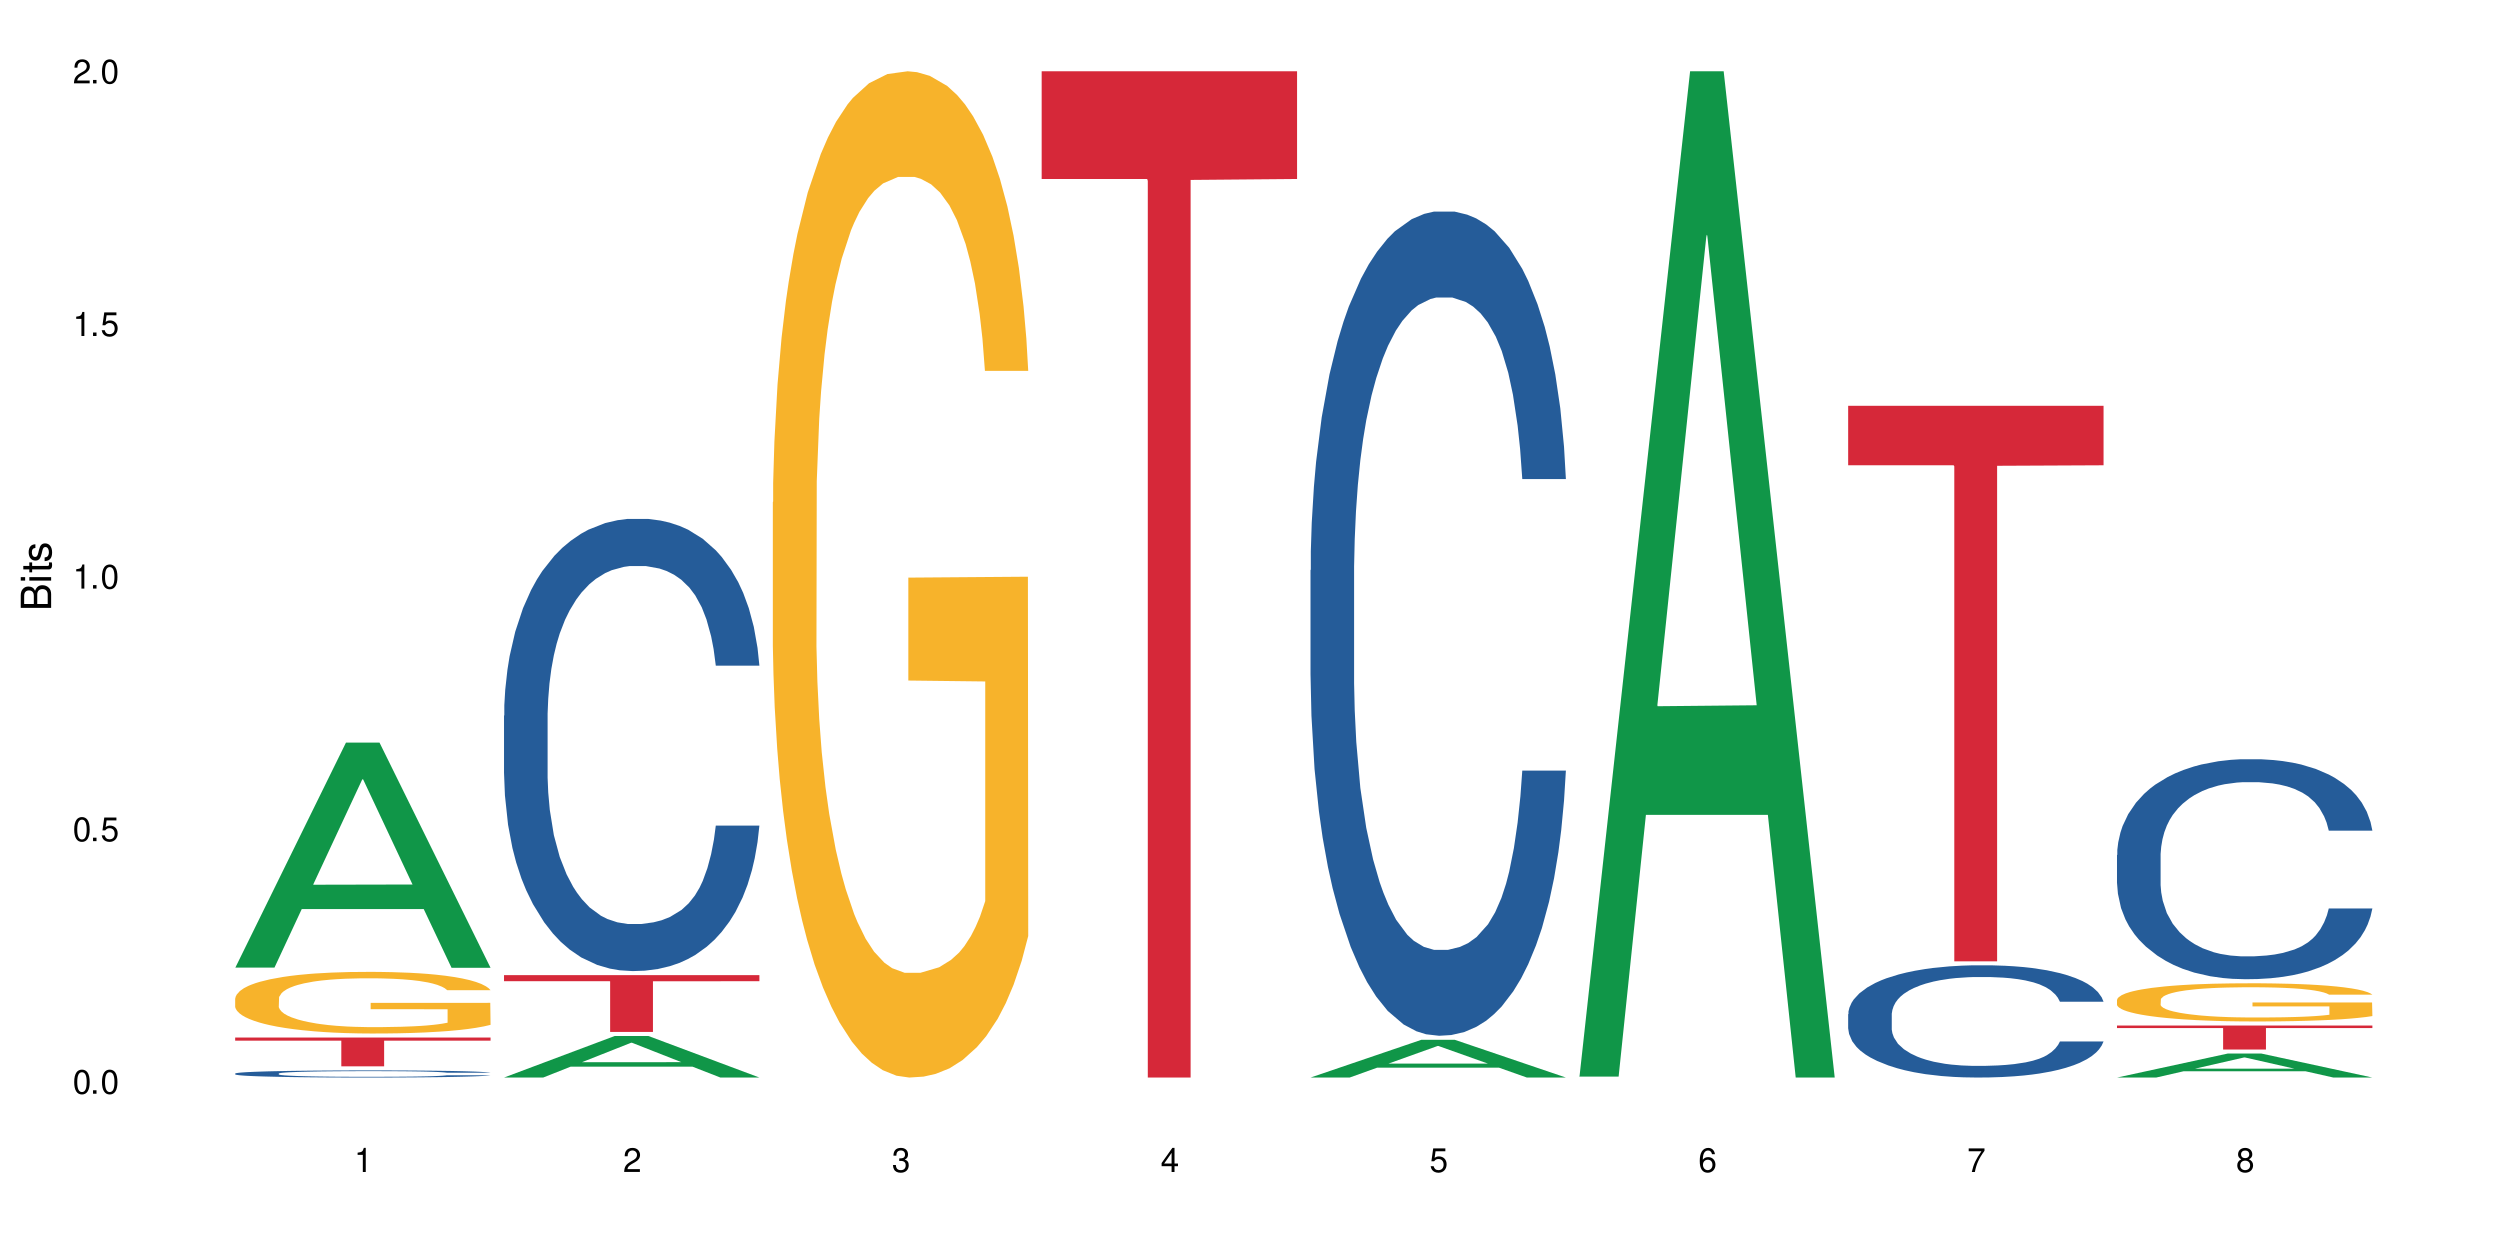 <?xml version="1.0" encoding="UTF-8"?>
<svg xmlns="http://www.w3.org/2000/svg" xmlns:xlink="http://www.w3.org/1999/xlink" width="720" height="360" viewBox="0 0 720 360">
<defs>
<g>
<g id="glyph-0-0">
</g>
<g id="glyph-0-1">
<path d="M 2.641 -6.938 C 2 -6.938 1.422 -6.656 1.078 -6.172 C 0.641 -5.562 0.406 -4.641 0.406 -3.359 C 0.406 -1.016 1.188 0.219 2.641 0.219 C 4.078 0.219 4.859 -1.016 4.859 -3.297 C 4.859 -4.641 4.656 -5.547 4.203 -6.172 C 3.844 -6.656 3.281 -6.938 2.641 -6.938 Z M 2.641 -6.188 C 3.547 -6.188 4 -5.25 4 -3.375 C 4 -1.406 3.562 -0.484 2.625 -0.484 C 1.734 -0.484 1.281 -1.438 1.281 -3.344 C 1.281 -5.25 1.734 -6.188 2.641 -6.188 Z M 2.641 -6.188 "/>
</g>
<g id="glyph-0-2">
<path d="M 1.828 -1 L 0.828 -1 L 0.828 0 L 1.828 0 Z M 1.828 -1 "/>
</g>
<g id="glyph-0-3">
<path d="M 4.562 -6.797 L 1.062 -6.797 L 0.547 -3.094 L 1.328 -3.094 C 1.719 -3.562 2.047 -3.734 2.578 -3.734 C 3.484 -3.734 4.062 -3.109 4.062 -2.094 C 4.062 -1.125 3.484 -0.531 2.578 -0.531 C 1.828 -0.531 1.375 -0.906 1.188 -1.672 L 0.328 -1.672 C 0.453 -1.109 0.547 -0.844 0.75 -0.594 C 1.125 -0.078 1.828 0.219 2.594 0.219 C 3.969 0.219 4.922 -0.781 4.922 -2.219 C 4.922 -3.562 4.031 -4.484 2.719 -4.484 C 2.25 -4.484 1.859 -4.359 1.469 -4.062 L 1.734 -5.969 L 4.562 -5.969 Z M 4.562 -6.797 "/>
</g>
<g id="glyph-0-4">
<path d="M 2.484 -4.938 L 2.484 0 L 3.328 0 L 3.328 -6.938 L 2.766 -6.938 C 2.469 -5.875 2.281 -5.734 0.984 -5.562 L 0.984 -4.938 Z M 2.484 -4.938 "/>
</g>
<g id="glyph-0-5">
<path d="M 4.859 -0.828 L 1.281 -0.828 C 1.359 -1.406 1.672 -1.781 2.5 -2.281 L 3.469 -2.828 C 4.406 -3.344 4.906 -4.062 4.906 -4.906 C 4.906 -5.484 4.672 -6.031 4.266 -6.406 C 3.859 -6.766 3.375 -6.938 2.719 -6.938 C 1.859 -6.938 1.219 -6.625 0.844 -6.031 C 0.609 -5.672 0.5 -5.234 0.484 -4.531 L 1.328 -4.531 C 1.359 -5.016 1.406 -5.281 1.531 -5.516 C 1.75 -5.938 2.188 -6.203 2.703 -6.203 C 3.469 -6.203 4.031 -5.641 4.031 -4.891 C 4.031 -4.344 3.719 -3.859 3.125 -3.516 L 2.234 -3 C 0.812 -2.172 0.406 -1.531 0.328 -0.016 L 4.859 -0.016 Z M 4.859 -0.828 "/>
</g>
<g id="glyph-0-6">
<path d="M 2.125 -3.188 L 2.578 -3.188 C 3.5 -3.188 3.984 -2.766 3.984 -1.922 C 3.984 -1.062 3.469 -0.531 2.594 -0.531 C 1.656 -0.531 1.203 -1 1.156 -2.016 L 0.312 -2.016 C 0.344 -1.453 0.438 -1.094 0.609 -0.781 C 0.953 -0.109 1.625 0.219 2.547 0.219 C 3.953 0.219 4.859 -0.625 4.859 -1.938 C 4.859 -2.828 4.516 -3.297 3.703 -3.594 C 4.344 -3.844 4.656 -4.328 4.656 -5.031 C 4.656 -6.219 3.875 -6.938 2.578 -6.938 C 1.203 -6.938 0.484 -6.172 0.453 -4.703 L 1.297 -4.703 C 1.312 -5.125 1.344 -5.359 1.453 -5.578 C 1.641 -5.969 2.062 -6.203 2.594 -6.203 C 3.344 -6.203 3.797 -5.75 3.797 -5 C 3.797 -4.516 3.609 -4.219 3.25 -4.047 C 3.016 -3.953 2.703 -3.922 2.125 -3.906 Z M 2.125 -3.188 "/>
</g>
<g id="glyph-0-7">
<path d="M 3.141 -1.672 L 3.141 0 L 3.984 0 L 3.984 -1.672 L 4.984 -1.672 L 4.984 -2.438 L 3.984 -2.438 L 3.984 -6.938 L 3.359 -6.938 L 0.266 -2.578 L 0.266 -1.672 Z M 3.141 -2.438 L 1 -2.438 L 3.141 -5.5 Z M 3.141 -2.438 "/>
</g>
<g id="glyph-0-8">
<path d="M 4.781 -5.125 C 4.609 -6.266 3.891 -6.938 2.844 -6.938 C 2.094 -6.938 1.422 -6.578 1.031 -5.953 C 0.594 -5.266 0.406 -4.422 0.406 -3.172 C 0.406 -2 0.578 -1.25 0.984 -0.641 C 1.359 -0.078 1.953 0.219 2.703 0.219 C 3.984 0.219 4.922 -0.75 4.922 -2.094 C 4.922 -3.375 4.062 -4.281 2.844 -4.281 C 2.172 -4.281 1.641 -4.031 1.281 -3.516 C 1.281 -5.234 1.828 -6.188 2.797 -6.188 C 3.391 -6.188 3.797 -5.797 3.938 -5.125 Z M 2.734 -3.531 C 3.547 -3.531 4.062 -2.953 4.062 -2.031 C 4.062 -1.156 3.484 -0.531 2.703 -0.531 C 1.922 -0.531 1.328 -1.188 1.328 -2.078 C 1.328 -2.938 1.906 -3.531 2.734 -3.531 Z M 2.734 -3.531 "/>
</g>
<g id="glyph-0-9">
<path d="M 4.984 -6.797 L 0.438 -6.797 L 0.438 -5.969 L 4.109 -5.969 C 2.5 -3.656 1.828 -2.234 1.328 0 L 2.219 0 C 2.594 -2.172 3.453 -4.047 4.984 -6.094 Z M 4.984 -6.797 "/>
</g>
<g id="glyph-0-10">
<path d="M 3.75 -3.656 C 4.469 -4.094 4.688 -4.438 4.688 -5.078 C 4.688 -6.172 3.844 -6.938 2.641 -6.938 C 1.438 -6.938 0.594 -6.172 0.594 -5.094 C 0.594 -4.438 0.812 -4.094 1.516 -3.656 C 0.734 -3.266 0.359 -2.703 0.359 -1.922 C 0.359 -0.656 1.281 0.219 2.641 0.219 C 3.984 0.219 4.922 -0.656 4.922 -1.922 C 4.922 -2.703 4.531 -3.266 3.75 -3.656 Z M 2.641 -6.188 C 3.359 -6.188 3.812 -5.75 3.812 -5.062 C 3.812 -4.406 3.344 -3.984 2.641 -3.984 C 1.922 -3.984 1.453 -4.406 1.453 -5.078 C 1.453 -5.75 1.922 -6.188 2.641 -6.188 Z M 2.641 -3.266 C 3.484 -3.266 4.062 -2.719 4.062 -1.906 C 4.062 -1.078 3.484 -0.531 2.625 -0.531 C 1.797 -0.531 1.219 -1.094 1.219 -1.906 C 1.219 -2.719 1.781 -3.266 2.641 -3.266 Z M 2.641 -3.266 "/>
</g>
<g id="glyph-1-0">
</g>
<g id="glyph-1-1">
<path d="M 0 -0.953 L 0 -4.891 C 0 -5.719 -0.234 -6.344 -0.734 -6.797 C -1.188 -7.234 -1.812 -7.469 -2.5 -7.469 C -3.547 -7.469 -4.188 -7 -4.625 -5.875 C -4.984 -6.688 -5.625 -7.094 -6.531 -7.094 C -7.172 -7.094 -7.734 -6.859 -8.141 -6.391 C -8.562 -5.922 -8.75 -5.344 -8.75 -4.5 L -8.75 -0.953 Z M -4.984 -2.062 L -7.766 -2.062 L -7.766 -4.219 C -7.766 -4.844 -7.688 -5.203 -7.453 -5.5 C -7.219 -5.812 -6.859 -5.969 -6.375 -5.969 C -5.891 -5.969 -5.531 -5.812 -5.297 -5.5 C -5.062 -5.203 -4.984 -4.844 -4.984 -4.219 Z M -0.984 -2.062 L -4 -2.062 L -4 -4.781 C -4 -5.766 -3.438 -6.359 -2.484 -6.359 C -1.547 -6.359 -0.984 -5.766 -0.984 -4.781 Z M -0.984 -2.062 "/>
</g>
<g id="glyph-1-2">
<path d="M -6.281 -1.797 L -6.281 -0.797 L 0 -0.797 L 0 -1.797 Z M -8.75 -1.797 L -8.75 -0.797 L -7.484 -0.797 L -7.484 -1.797 Z M -8.75 -1.797 "/>
</g>
<g id="glyph-1-3">
<path d="M -6.281 -3.047 L -6.281 -2.016 L -8.016 -2.016 L -8.016 -1.016 L -6.281 -1.016 L -6.281 -0.172 L -5.469 -0.172 L -5.469 -1.016 L -0.719 -1.016 C -0.078 -1.016 0.281 -1.453 0.281 -2.234 C 0.281 -2.5 0.25 -2.719 0.188 -3.047 L -0.641 -3.047 C -0.609 -2.906 -0.594 -2.766 -0.594 -2.562 C -0.594 -2.141 -0.719 -2.016 -1.156 -2.016 L -5.469 -2.016 L -5.469 -3.047 Z M -6.281 -3.047 "/>
</g>
<g id="glyph-1-4">
<path d="M -4.531 -5.25 C -5.766 -5.25 -6.469 -4.422 -6.469 -2.969 C -6.469 -1.516 -5.719 -0.562 -4.547 -0.562 C -3.562 -0.562 -3.094 -1.062 -2.734 -2.562 L -2.516 -3.484 C -2.344 -4.188 -2.094 -4.469 -1.641 -4.469 C -1.047 -4.469 -0.641 -3.875 -0.641 -3 C -0.641 -2.453 -0.797 -2 -1.062 -1.75 C -1.25 -1.594 -1.422 -1.531 -1.875 -1.469 L -1.875 -0.406 C -0.422 -0.453 0.281 -1.266 0.281 -2.922 C 0.281 -4.5 -0.5 -5.516 -1.719 -5.516 C -2.656 -5.516 -3.172 -4.984 -3.469 -3.734 L -3.703 -2.766 C -3.891 -1.953 -4.156 -1.609 -4.594 -1.609 C -5.188 -1.609 -5.547 -2.125 -5.547 -2.938 C -5.547 -3.75 -5.203 -4.172 -4.531 -4.203 Z M -4.531 -5.25 "/>
</g>
</g>
</defs>
<rect x="-72" y="-36" width="864" height="432" fill="rgb(100%, 100%, 100%)" fill-opacity="1"/>
<path fill-rule="nonzero" fill="rgb(6.275%, 58.824%, 28.235%)" fill-opacity="1" d="M 67.73 278.672 L 67.809 278.613 L 99.637 213.875 L 109.301 213.875 L 141.281 278.734 L 130.047 278.734 L 122.031 261.805 L 86.906 261.805 L 79.047 278.672 L 67.73 278.672 L 90.285 254.801 L 118.809 254.738 L 104.586 224.469 L 104.43 224.41 L 104.27 224.594 L 90.207 254.738 L 90.285 254.801 Z M 67.73 278.672 "/>
<path fill-rule="nonzero" fill="rgb(14.51%, 36.078%, 60%)" fill-opacity="1" d="M 67.73 309.172 L 67.82 309.172 L 67.82 309.125 L 68.09 309.055 L 68.719 308.965 L 69.344 308.902 L 70.961 308.789 L 73.203 308.684 L 75.535 308.602 L 77.238 308.551 L 78.766 308.516 L 82.262 308.445 L 84.504 308.41 L 86.926 308.379 L 89.887 308.344 L 92.039 308.328 L 96.883 308.297 L 100.469 308.285 L 103.25 308.277 L 109.262 308.277 L 112.848 308.285 L 115.449 308.293 L 118.32 308.309 L 120.742 308.328 L 124.957 308.367 L 128.727 308.422 L 130.43 308.449 L 133.121 308.508 L 135.184 308.566 L 136.617 308.613 L 138.234 308.684 L 139.668 308.77 L 140.746 308.863 L 141.281 308.945 L 128.727 308.945 L 128.098 308.871 L 127.379 308.812 L 126.035 308.734 L 124.688 308.68 L 122.805 308.625 L 121.102 308.59 L 118.77 308.555 L 116.707 308.531 L 114.555 308.516 L 112.488 308.504 L 108.543 308.492 L 103.969 308.492 L 102.266 308.496 L 98.766 308.512 L 96.883 308.523 L 94.191 308.551 L 92.309 308.574 L 90.066 308.613 L 88.539 308.645 L 86.656 308.691 L 85.312 308.734 L 83.785 308.797 L 82.891 308.844 L 82.082 308.898 L 81.363 308.961 L 80.828 309.027 L 80.469 309.094 L 80.289 309.164 L 80.289 309.453 L 80.469 309.52 L 80.918 309.602 L 82.082 309.715 L 83.785 309.812 L 85.762 309.895 L 87.645 309.949 L 88.719 309.977 L 90.156 310.004 L 92.398 310.043 L 95.629 310.082 L 97.512 310.098 L 100.383 310.109 L 103.34 310.117 L 107.289 310.117 L 110.785 310.109 L 113.117 310.102 L 115.539 310.086 L 118.859 310.055 L 120.922 310.023 L 122.715 309.988 L 124.062 309.953 L 124.957 309.922 L 126.305 309.863 L 127.379 309.801 L 128.188 309.734 L 128.727 309.672 L 141.281 309.672 L 140.746 309.746 L 139.938 309.82 L 139.129 309.875 L 137.875 309.941 L 136.441 310 L 134.375 310.062 L 132.672 310.105 L 130.43 310.152 L 128.367 310.191 L 126.125 310.223 L 122.805 310.258 L 120.652 310.277 L 118.32 310.293 L 115.539 310.309 L 112.043 310.324 L 108.273 310.332 L 104.777 310.332 L 101.008 310.328 L 98.227 310.32 L 94.551 310.305 L 89.977 310.27 L 86.656 310.234 L 84.055 310.199 L 81.812 310.16 L 79.301 310.109 L 76.074 310.027 L 74.098 309.965 L 72.754 309.91 L 71.23 309.84 L 70.152 309.773 L 68.898 309.668 L 68 309.535 L 67.73 309.43 Z M 67.73 309.172 "/>
<path fill-rule="nonzero" fill="rgb(96.863%, 70.196%, 16.863%)" fill-opacity="1" d="M 67.73 287.504 L 67.82 287.488 L 67.82 287.164 L 68.18 286.434 L 69.078 285.426 L 70.242 284.602 L 71.5 283.953 L 72.305 283.613 L 73.652 283.125 L 74.816 282.77 L 77.777 282.039 L 81.543 281.359 L 83.609 281.066 L 85.941 280.789 L 89.258 280.48 L 90.785 280.367 L 95.449 280.109 L 100.738 279.945 L 106.57 279.898 L 109.262 279.914 L 112.938 279.98 L 117.961 280.156 L 120.832 280.32 L 123.074 280.48 L 125.406 280.691 L 128.277 281.016 L 130.969 281.406 L 133.121 281.797 L 135.273 282.281 L 137.066 282.801 L 138.594 283.367 L 139.938 284.051 L 140.746 284.617 L 141.281 285.184 L 128.816 285.184 L 128.098 284.617 L 127.289 284.18 L 125.945 283.645 L 124.598 283.254 L 123.254 282.945 L 120.742 282.523 L 118.59 282.266 L 115.898 282.039 L 113.297 281.895 L 110.336 281.797 L 108.543 281.762 L 103.789 281.762 L 99.484 281.875 L 96.973 282.008 L 95.18 282.137 L 92.668 282.379 L 91.141 282.574 L 90.246 282.703 L 87.555 283.207 L 85.762 283.66 L 84.773 283.969 L 83.52 284.453 L 82.621 284.891 L 81.633 285.543 L 81.098 286.027 L 80.379 287.129 L 80.289 290.051 L 80.559 290.664 L 81.098 291.332 L 81.812 291.914 L 82.891 292.531 L 83.965 293 L 85.852 293.633 L 87.465 294.055 L 88.719 294.328 L 91.141 294.77 L 92.129 294.914 L 94.461 295.207 L 96.883 295.434 L 99.844 295.629 L 102.086 295.723 L 105.672 295.805 L 110.246 295.805 L 115.629 295.707 L 119.039 295.578 L 121.371 295.449 L 122.895 295.336 L 124.777 295.156 L 126.125 294.996 L 127.379 294.816 L 128.906 294.539 L 128.906 290.664 L 106.75 290.648 L 106.75 288.832 L 141.195 288.816 L 141.281 295.156 L 139.398 295.594 L 137.066 296.016 L 134.824 296.34 L 132.492 296.617 L 129.176 296.926 L 126.484 297.117 L 122.355 297.348 L 118.59 297.492 L 114.645 297.59 L 111.145 297.637 L 107.02 297.652 L 103.34 297.621 L 99.395 297.523 L 96.254 297.395 L 93.383 297.234 L 90.516 297.023 L 86.926 296.68 L 84.594 296.406 L 82.172 296.066 L 79.75 295.66 L 77.598 295.223 L 76.164 294.883 L 74.727 294.492 L 73.203 294.004 L 71.766 293.453 L 70.691 292.953 L 69.703 292.383 L 68.988 291.848 L 68.27 291.121 L 67.91 290.535 L 67.73 290.031 Z M 67.73 287.504 "/>
<path fill-rule="nonzero" fill="rgb(83.922%, 15.686%, 22.353%)" fill-opacity="1" d="M 67.73 298.816 L 141.281 298.816 L 141.281 299.707 L 110.629 299.715 L 110.629 307.113 L 98.297 307.113 L 98.297 299.723 L 98.117 299.707 L 67.73 299.707 Z M 67.73 298.816 "/>
<path fill-rule="nonzero" fill="rgb(6.275%, 58.824%, 28.235%)" fill-opacity="1" d="M 145.156 310.32 L 145.234 310.309 L 177.059 298.359 L 186.723 298.359 L 218.707 310.332 L 207.469 310.332 L 199.453 307.207 L 164.328 307.207 L 156.469 310.32 L 145.156 310.32 L 167.707 305.914 L 196.23 305.902 L 182.008 300.312 L 181.852 300.301 L 181.695 300.336 L 167.629 305.902 L 167.707 305.914 Z M 145.156 310.32 "/>
<path fill-rule="nonzero" fill="rgb(14.51%, 36.078%, 60%)" fill-opacity="1" d="M 145.156 206.109 L 145.242 205.992 L 145.242 203.137 L 145.512 198.613 L 146.141 192.898 L 146.77 188.969 L 148.383 181.945 L 150.625 175.16 L 152.957 169.926 L 154.664 166.828 L 156.188 164.449 L 159.684 160.043 L 161.93 157.781 L 164.352 155.758 L 167.309 153.734 L 169.461 152.547 L 174.305 150.641 L 177.895 149.809 L 180.676 149.449 L 186.684 149.449 L 190.273 149.926 L 192.875 150.52 L 195.742 151.473 L 198.164 152.547 L 202.383 155.164 L 206.148 158.496 L 207.852 160.402 L 210.543 164.09 L 212.605 167.664 L 214.043 170.758 L 215.656 175.16 L 217.094 180.52 L 218.168 186.59 L 218.707 191.707 L 206.148 191.707 L 205.52 186.945 L 204.805 183.258 L 203.457 178.375 L 202.113 174.922 L 200.23 171.473 L 198.523 169.211 L 196.191 166.949 L 194.129 165.52 L 191.977 164.449 L 189.914 163.734 L 185.969 163.02 L 181.391 163.02 L 179.688 163.258 L 176.191 164.211 L 174.305 165.043 L 171.613 166.711 L 169.73 168.258 L 167.488 170.637 L 165.965 172.66 L 164.082 175.758 L 162.734 178.496 L 161.211 182.422 L 160.312 185.398 L 159.508 188.73 L 158.789 192.66 L 158.25 196.828 L 157.891 201.23 L 157.711 205.516 L 157.711 223.965 L 157.891 228.25 L 158.34 233.25 L 159.508 240.512 L 161.211 246.82 L 163.184 251.82 L 165.066 255.391 L 166.145 257.059 L 167.578 258.961 L 169.82 261.344 L 173.051 263.723 L 174.934 264.676 L 177.805 265.629 L 180.766 266.105 L 184.711 266.105 L 188.211 265.629 L 190.543 265.035 L 192.965 264.082 L 196.281 262.059 L 198.344 260.152 L 200.141 257.891 L 201.484 255.629 L 202.383 253.727 L 203.727 250.035 L 204.805 245.988 L 205.609 241.82 L 206.148 237.773 L 218.707 237.773 L 218.168 242.535 L 217.359 247.18 L 216.555 250.629 L 215.297 254.797 L 213.863 258.488 L 211.801 262.652 L 210.094 265.391 L 207.852 268.367 L 205.789 270.629 L 203.547 272.652 L 200.23 275.031 L 198.074 276.223 L 195.742 277.293 L 192.965 278.246 L 189.465 279.078 L 185.699 279.555 L 182.199 279.676 L 178.434 279.438 L 175.652 278.961 L 171.973 277.891 L 167.398 275.746 L 164.082 273.484 L 161.48 271.223 L 159.238 268.844 L 156.727 265.629 L 153.496 260.391 L 151.523 256.344 L 150.176 253.012 L 148.652 248.367 L 147.574 244.203 L 146.32 237.535 L 145.422 229.086 L 145.156 222.539 Z M 145.156 206.109 "/>
<path fill-rule="nonzero" fill="rgb(83.922%, 15.686%, 22.353%)" fill-opacity="1" d="M 145.156 280.84 L 218.707 280.84 L 218.707 282.59 L 188.051 282.605 L 188.051 297.195 L 175.719 297.195 L 175.719 282.621 L 175.539 282.59 L 145.156 282.59 Z M 145.156 280.84 "/>
<path fill-rule="nonzero" fill="rgb(96.863%, 70.196%, 16.863%)" fill-opacity="1" d="M 222.578 144.652 L 222.668 144.387 L 222.668 139.094 L 223.027 127.184 L 223.922 110.777 L 225.09 97.277 L 226.344 86.691 L 227.152 81.133 L 228.496 73.195 L 229.664 67.371 L 232.625 55.461 L 236.391 44.348 L 238.453 39.582 L 240.785 35.082 L 244.105 30.055 L 245.629 28.203 L 250.293 23.965 L 255.586 21.32 L 261.418 20.527 L 264.109 20.789 L 267.785 21.848 L 272.809 24.762 L 275.68 27.406 L 277.922 30.055 L 280.254 33.496 L 283.125 38.789 L 285.816 45.141 L 287.969 51.492 L 290.121 59.43 L 291.914 67.902 L 293.438 77.164 L 294.785 88.281 L 295.59 97.543 L 296.129 106.805 L 283.66 106.805 L 282.945 97.543 L 282.137 90.398 L 280.793 81.664 L 279.445 75.312 L 278.102 70.281 L 275.59 63.402 L 273.438 59.168 L 270.746 55.461 L 268.145 53.078 L 265.184 51.492 L 263.391 50.961 L 258.637 50.961 L 254.332 52.816 L 251.82 54.934 L 250.023 57.051 L 247.512 61.02 L 245.988 64.195 L 245.094 66.312 L 242.402 74.516 L 240.605 81.93 L 239.621 86.957 L 238.363 94.898 L 237.469 102.043 L 236.48 112.629 L 235.941 120.57 L 235.227 138.566 L 235.137 186.207 L 235.406 196.262 L 235.941 207.113 L 236.66 216.641 L 237.738 226.699 L 238.812 234.375 L 240.695 244.695 L 242.312 251.578 L 243.566 256.078 L 245.988 263.223 L 246.977 265.605 L 249.309 270.367 L 251.73 274.074 L 254.691 277.25 L 256.934 278.836 L 260.52 280.16 L 265.094 280.16 L 270.477 278.574 L 273.887 276.457 L 276.219 274.34 L 277.742 272.484 L 279.625 269.574 L 280.973 266.926 L 282.227 264.016 L 283.75 259.516 L 283.75 196.262 L 261.598 195.996 L 261.598 166.355 L 296.039 166.09 L 296.129 269.574 L 294.246 276.719 L 291.914 283.602 L 289.672 288.895 L 287.34 293.395 L 284.02 298.422 L 281.328 301.598 L 277.203 305.305 L 273.438 307.688 L 269.488 309.273 L 265.992 310.066 L 261.867 310.332 L 258.188 309.805 L 254.242 308.215 L 251.102 306.098 L 248.23 303.453 L 245.359 300.012 L 241.773 294.453 L 239.441 289.953 L 237.02 284.395 L 234.598 277.777 L 232.445 270.633 L 231.008 265.074 L 229.574 258.723 L 228.051 250.781 L 226.613 241.785 L 225.539 233.578 L 224.551 224.316 L 223.832 215.582 L 223.117 203.672 L 222.758 194.145 L 222.578 185.941 Z M 222.578 144.652 "/>
<path fill-rule="nonzero" fill="rgb(83.922%, 15.686%, 22.353%)" fill-opacity="1" d="M 300 20.527 L 373.555 20.527 L 373.555 51.547 L 342.898 51.82 L 342.898 310.332 L 330.566 310.332 L 330.566 52.094 L 330.387 51.547 L 300 51.547 Z M 300 20.527 "/>
<path fill-rule="nonzero" fill="rgb(6.275%, 58.824%, 28.235%)" fill-opacity="1" d="M 377.426 310.32 L 377.504 310.312 L 409.328 299.469 L 418.992 299.469 L 450.977 310.332 L 439.738 310.332 L 431.723 307.496 L 396.598 307.496 L 388.738 310.32 L 377.426 310.32 L 399.977 306.324 L 428.504 306.312 L 414.277 301.246 L 414.121 301.234 L 413.965 301.266 L 399.898 306.312 L 399.977 306.324 Z M 377.426 310.32 "/>
<path fill-rule="nonzero" fill="rgb(14.51%, 36.078%, 60%)" fill-opacity="1" d="M 377.426 164.223 L 377.516 164.004 L 377.516 158.797 L 377.781 150.555 L 378.41 140.141 L 379.039 132.98 L 380.652 120.18 L 382.895 107.812 L 385.227 98.266 L 386.934 92.625 L 388.457 88.285 L 391.957 80.258 L 394.199 76.137 L 396.621 72.445 L 399.578 68.758 L 401.734 66.59 L 406.574 63.117 L 410.164 61.598 L 412.945 60.949 L 418.953 60.949 L 422.543 61.816 L 425.145 62.898 L 428.016 64.637 L 430.438 66.59 L 434.652 71.363 L 438.418 77.438 L 440.125 80.91 L 442.812 87.633 L 444.879 94.145 L 446.312 99.785 L 447.926 107.812 L 449.363 117.574 L 450.438 128.641 L 450.977 137.969 L 438.418 137.969 L 437.789 129.293 L 437.074 122.566 L 435.727 113.668 L 434.383 107.379 L 432.5 101.086 L 430.793 96.965 L 428.461 92.84 L 426.398 90.238 L 424.246 88.285 L 422.184 86.984 L 418.238 85.68 L 413.664 85.68 L 411.957 86.117 L 408.461 87.852 L 406.574 89.371 L 403.887 92.406 L 402 95.227 L 399.758 99.566 L 398.234 103.254 L 396.352 108.898 L 395.004 113.887 L 393.48 121.047 L 392.582 126.473 L 391.777 132.547 L 391.059 139.707 L 390.52 147.301 L 390.16 155.328 L 389.98 163.137 L 389.98 196.766 L 390.16 204.578 L 390.609 213.691 L 391.777 226.926 L 393.48 238.426 L 395.453 247.535 L 397.336 254.047 L 398.414 257.082 L 399.848 260.555 L 402.09 264.895 L 405.32 269.234 L 407.203 270.969 L 410.074 272.703 L 413.035 273.57 L 416.98 273.57 L 420.48 272.703 L 422.812 271.621 L 425.234 269.883 L 428.551 266.195 L 430.613 262.723 L 432.41 258.602 L 433.754 254.48 L 434.652 251.008 L 435.996 244.281 L 437.074 236.906 L 437.879 229.312 L 438.418 221.934 L 450.977 221.934 L 450.438 230.613 L 449.633 239.074 L 448.824 245.367 L 447.566 252.961 L 446.133 259.688 L 444.07 267.281 L 442.367 272.27 L 440.125 277.695 L 438.059 281.816 L 435.816 285.504 L 432.5 289.844 L 430.348 292.016 L 428.016 293.969 L 425.234 295.703 L 421.734 297.223 L 417.969 298.09 L 414.469 298.305 L 410.703 297.871 L 407.922 297.004 L 404.242 295.051 L 399.668 291.145 L 396.352 287.023 L 393.75 282.902 L 391.508 278.562 L 388.996 272.703 L 385.766 263.156 L 383.793 255.781 L 382.449 249.707 L 380.922 241.246 L 379.848 233.652 L 378.59 221.5 L 377.695 206.098 L 377.426 194.164 Z M 377.426 164.223 "/>
<path fill-rule="nonzero" fill="rgb(6.275%, 58.824%, 28.235%)" fill-opacity="1" d="M 454.848 310.059 L 454.926 309.789 L 486.75 20.527 L 496.418 20.527 L 528.398 310.332 L 517.164 310.332 L 509.148 234.684 L 474.023 234.684 L 466.164 310.059 L 454.848 310.059 L 477.402 203.391 L 505.926 203.117 L 491.703 67.875 L 491.547 67.602 L 491.387 68.418 L 477.32 203.117 L 477.402 203.391 Z M 454.848 310.059 "/>
<path fill-rule="nonzero" fill="rgb(14.51%, 36.078%, 60%)" fill-opacity="1" d="M 532.27 292.078 L 532.359 292.051 L 532.359 291.34 L 532.629 290.219 L 533.258 288.801 L 533.887 287.828 L 535.5 286.086 L 537.742 284.402 L 540.074 283.102 L 541.777 282.332 L 543.305 281.742 L 546.801 280.648 L 549.043 280.09 L 551.465 279.586 L 554.426 279.086 L 556.578 278.789 L 561.422 278.316 L 565.012 278.109 L 567.793 278.02 L 573.801 278.02 L 577.391 278.141 L 579.992 278.289 L 582.859 278.523 L 585.281 278.789 L 589.5 279.438 L 593.266 280.266 L 594.969 280.738 L 597.66 281.652 L 599.723 282.539 L 601.16 283.309 L 602.773 284.402 L 604.207 285.73 L 605.285 287.234 L 605.824 288.508 L 593.266 288.508 L 592.637 287.324 L 591.922 286.41 L 590.574 285.199 L 589.23 284.344 L 587.344 283.484 L 585.641 282.926 L 583.309 282.363 L 581.246 282.008 L 579.094 281.742 L 577.031 281.566 L 573.082 281.387 L 568.508 281.387 L 566.805 281.449 L 563.305 281.684 L 561.422 281.891 L 558.73 282.305 L 556.848 282.688 L 554.605 283.277 L 553.082 283.781 L 551.199 284.547 L 549.852 285.227 L 548.328 286.203 L 547.43 286.941 L 546.621 287.77 L 545.906 288.742 L 545.367 289.777 L 545.008 290.867 L 544.828 291.934 L 544.828 296.512 L 545.008 297.574 L 545.457 298.812 L 546.621 300.617 L 548.328 302.18 L 550.301 303.422 L 552.184 304.309 L 553.262 304.723 L 554.695 305.195 L 556.938 305.785 L 560.168 306.375 L 562.051 306.609 L 564.922 306.848 L 567.883 306.965 L 571.828 306.965 L 575.324 306.848 L 577.656 306.699 L 580.078 306.465 L 583.398 305.961 L 585.461 305.488 L 587.254 304.926 L 588.602 304.367 L 589.5 303.895 L 590.844 302.977 L 591.922 301.973 L 592.727 300.941 L 593.266 299.938 L 605.824 299.938 L 605.285 301.117 L 604.477 302.27 L 603.672 303.125 L 602.414 304.16 L 600.98 305.074 L 598.918 306.109 L 597.211 306.789 L 594.969 307.527 L 592.906 308.086 L 590.664 308.59 L 587.344 309.18 L 585.191 309.477 L 582.859 309.742 L 580.078 309.977 L 576.582 310.184 L 572.816 310.305 L 569.316 310.332 L 565.551 310.273 L 562.77 310.156 L 559.09 309.891 L 554.516 309.359 L 551.199 308.797 L 548.598 308.234 L 546.355 307.645 L 543.844 306.848 L 540.613 305.547 L 538.641 304.543 L 537.293 303.715 L 535.77 302.566 L 534.691 301.531 L 533.438 299.879 L 532.539 297.781 L 532.27 296.156 Z M 532.27 292.078 "/>
<path fill-rule="nonzero" fill="rgb(83.922%, 15.686%, 22.353%)" fill-opacity="1" d="M 532.27 116.875 L 605.824 116.875 L 605.824 134 L 575.168 134.148 L 575.168 276.859 L 562.836 276.859 L 562.836 134.301 L 562.656 134 L 532.27 134 Z M 532.27 116.875 "/>
<path fill-rule="nonzero" fill="rgb(6.275%, 58.824%, 28.235%)" fill-opacity="1" d="M 609.695 310.324 L 609.773 310.32 L 641.598 303.422 L 651.266 303.422 L 683.246 310.332 L 672.008 310.332 L 663.996 308.527 L 628.867 308.527 L 621.012 310.324 L 609.695 310.324 L 632.246 307.781 L 660.773 307.773 L 646.551 304.551 L 646.391 304.543 L 646.234 304.562 L 632.168 307.773 L 632.246 307.781 Z M 609.695 310.324 "/>
<path fill-rule="nonzero" fill="rgb(14.51%, 36.078%, 60%)" fill-opacity="1" d="M 609.695 246.23 L 609.785 246.172 L 609.785 244.785 L 610.055 242.582 L 610.68 239.805 L 611.309 237.891 L 612.922 234.477 L 615.164 231.176 L 617.5 228.629 L 619.203 227.121 L 620.727 225.965 L 624.227 223.82 L 626.469 222.719 L 628.891 221.734 L 631.852 220.75 L 634.004 220.172 L 638.848 219.246 L 642.434 218.84 L 645.215 218.668 L 651.223 218.668 L 654.812 218.898 L 657.414 219.188 L 660.285 219.652 L 662.707 220.172 L 666.922 221.445 L 670.688 223.066 L 672.395 223.996 L 675.086 225.789 L 677.148 227.527 L 678.582 229.031 L 680.195 231.176 L 681.633 233.781 L 682.707 236.734 L 683.246 239.223 L 670.688 239.223 L 670.062 236.906 L 669.344 235.113 L 667.996 232.738 L 666.652 231.059 L 664.77 229.379 L 663.066 228.281 L 660.734 227.18 L 658.668 226.484 L 656.516 225.965 L 654.453 225.617 L 650.508 225.27 L 645.934 225.27 L 644.227 225.383 L 640.73 225.848 L 638.848 226.254 L 636.156 227.062 L 634.273 227.816 L 632.027 228.973 L 630.504 229.957 L 628.621 231.465 L 627.273 232.797 L 625.75 234.707 L 624.852 236.156 L 624.047 237.777 L 623.328 239.688 L 622.789 241.715 L 622.43 243.855 L 622.254 245.941 L 622.254 254.918 L 622.43 257.004 L 622.879 259.434 L 624.047 262.969 L 625.75 266.035 L 627.723 268.469 L 629.605 270.207 L 630.684 271.016 L 632.117 271.941 L 634.363 273.102 L 637.59 274.258 L 639.473 274.723 L 642.344 275.188 L 645.305 275.418 L 649.25 275.418 L 652.75 275.188 L 655.082 274.898 L 657.504 274.434 L 660.82 273.449 L 662.887 272.523 L 664.68 271.422 L 666.023 270.32 L 666.922 269.395 L 668.266 267.602 L 669.344 265.633 L 670.152 263.605 L 670.688 261.637 L 683.246 261.637 L 682.707 263.953 L 681.902 266.211 L 681.094 267.891 L 679.84 269.918 L 678.402 271.711 L 676.34 273.738 L 674.637 275.07 L 672.395 276.52 L 670.332 277.617 L 668.086 278.602 L 664.77 279.762 L 662.617 280.34 L 660.285 280.859 L 657.504 281.324 L 654.004 281.73 L 650.238 281.961 L 646.738 282.02 L 642.973 281.902 L 640.191 281.672 L 636.516 281.152 L 631.941 280.109 L 628.621 279.008 L 626.02 277.906 L 623.777 276.75 L 621.266 275.188 L 618.035 272.637 L 616.062 270.668 L 614.719 269.047 L 613.191 266.789 L 612.117 264.762 L 610.859 261.52 L 609.965 257.406 L 609.695 254.223 Z M 609.695 246.23 "/>
<path fill-rule="nonzero" fill="rgb(96.863%, 70.196%, 16.863%)" fill-opacity="1" d="M 609.695 287.895 L 609.785 287.883 L 609.785 287.684 L 610.145 287.23 L 611.039 286.609 L 612.207 286.094 L 613.461 285.695 L 614.27 285.484 L 615.613 285.184 L 616.781 284.961 L 619.742 284.508 L 623.508 284.086 L 625.57 283.906 L 627.902 283.734 L 631.223 283.543 L 632.746 283.473 L 637.41 283.312 L 642.703 283.215 L 648.535 283.184 L 651.223 283.191 L 654.902 283.234 L 659.926 283.344 L 662.797 283.445 L 665.039 283.543 L 667.371 283.676 L 670.242 283.875 L 672.93 284.117 L 675.086 284.359 L 677.238 284.66 L 679.031 284.98 L 680.555 285.332 L 681.902 285.754 L 682.707 286.105 L 683.246 286.457 L 670.777 286.457 L 670.062 286.105 L 669.254 285.836 L 667.91 285.504 L 666.562 285.262 L 665.219 285.07 L 662.707 284.809 L 660.555 284.648 L 657.863 284.508 L 655.262 284.418 L 652.301 284.359 L 650.508 284.34 L 645.754 284.34 L 641.449 284.41 L 638.938 284.488 L 637.141 284.57 L 634.629 284.719 L 633.105 284.84 L 632.207 284.922 L 629.52 285.23 L 627.723 285.512 L 626.738 285.703 L 625.48 286.004 L 624.586 286.277 L 623.598 286.68 L 623.059 286.98 L 622.344 287.664 L 622.254 289.469 L 622.52 289.852 L 623.059 290.262 L 623.777 290.625 L 624.852 291.008 L 625.93 291.297 L 627.812 291.691 L 629.43 291.949 L 630.684 292.121 L 633.105 292.391 L 634.094 292.484 L 636.426 292.664 L 638.848 292.805 L 641.805 292.926 L 644.047 292.984 L 647.637 293.035 L 652.211 293.035 L 657.594 292.977 L 661 292.895 L 663.332 292.812 L 664.859 292.742 L 666.742 292.633 L 668.086 292.531 L 669.344 292.422 L 670.867 292.25 L 670.867 289.852 L 648.715 289.84 L 648.715 288.719 L 683.156 288.707 L 683.246 292.633 L 681.363 292.906 L 679.031 293.164 L 676.789 293.367 L 674.457 293.539 L 671.137 293.727 L 668.445 293.848 L 664.32 293.988 L 660.555 294.078 L 656.605 294.141 L 653.109 294.172 L 648.98 294.18 L 645.305 294.16 L 641.359 294.102 L 638.219 294.02 L 635.348 293.918 L 632.477 293.789 L 628.891 293.578 L 626.559 293.406 L 624.137 293.195 L 621.715 292.945 L 619.562 292.672 L 618.125 292.461 L 616.691 292.223 L 615.164 291.922 L 613.73 291.578 L 612.656 291.27 L 611.668 290.918 L 610.949 290.586 L 610.234 290.133 L 609.875 289.77 L 609.695 289.461 Z M 609.695 287.895 "/>
<path fill-rule="nonzero" fill="rgb(83.922%, 15.686%, 22.353%)" fill-opacity="1" d="M 609.695 295.344 L 683.246 295.344 L 683.246 296.082 L 652.594 296.09 L 652.594 302.258 L 640.258 302.258 L 640.258 296.098 L 640.082 296.082 L 609.695 296.082 Z M 609.695 295.344 "/>
<g fill="rgb(0%, 0%, 0%)" fill-opacity="1">
<use xlink:href="#glyph-0-1" x="20.965" y="314.993"/>
<use xlink:href="#glyph-0-2" x="25.965" y="314.993"/>
<use xlink:href="#glyph-0-1" x="28.965" y="314.993"/>
</g>
<g fill="rgb(0%, 0%, 0%)" fill-opacity="1">
<use xlink:href="#glyph-0-1" x="20.965" y="242.251"/>
<use xlink:href="#glyph-0-2" x="25.965" y="242.251"/>
<use xlink:href="#glyph-0-3" x="28.965" y="242.251"/>
</g>
<g fill="rgb(0%, 0%, 0%)" fill-opacity="1">
<use xlink:href="#glyph-0-4" x="20.965" y="169.509"/>
<use xlink:href="#glyph-0-2" x="25.965" y="169.509"/>
<use xlink:href="#glyph-0-1" x="28.965" y="169.509"/>
</g>
<g fill="rgb(0%, 0%, 0%)" fill-opacity="1">
<use xlink:href="#glyph-0-4" x="20.965" y="96.767"/>
<use xlink:href="#glyph-0-2" x="25.965" y="96.767"/>
<use xlink:href="#glyph-0-3" x="28.965" y="96.767"/>
</g>
<g fill="rgb(0%, 0%, 0%)" fill-opacity="1">
<use xlink:href="#glyph-0-5" x="20.965" y="24.024"/>
<use xlink:href="#glyph-0-2" x="25.965" y="24.024"/>
<use xlink:href="#glyph-0-1" x="28.965" y="24.024"/>
</g>
<g fill="rgb(0%, 0%, 0%)" fill-opacity="1">
<use xlink:href="#glyph-0-4" x="102.008" y="337.532"/>
</g>
<g fill="rgb(0%, 0%, 0%)" fill-opacity="1">
<use xlink:href="#glyph-0-5" x="179.43" y="337.532"/>
</g>
<g fill="rgb(0%, 0%, 0%)" fill-opacity="1">
<use xlink:href="#glyph-0-6" x="256.855" y="337.532"/>
</g>
<g fill="rgb(0%, 0%, 0%)" fill-opacity="1">
<use xlink:href="#glyph-0-7" x="334.277" y="337.532"/>
</g>
<g fill="rgb(0%, 0%, 0%)" fill-opacity="1">
<use xlink:href="#glyph-0-3" x="411.699" y="337.532"/>
</g>
<g fill="rgb(0%, 0%, 0%)" fill-opacity="1">
<use xlink:href="#glyph-0-8" x="489.125" y="337.532"/>
</g>
<g fill="rgb(0%, 0%, 0%)" fill-opacity="1">
<use xlink:href="#glyph-0-9" x="566.547" y="337.532"/>
</g>
<g fill="rgb(0%, 0%, 0%)" fill-opacity="1">
<use xlink:href="#glyph-0-10" x="643.969" y="337.532"/>
</g>
<g fill="rgb(0%, 0%, 0%)" fill-opacity="1">
<use xlink:href="#glyph-1-1" x="14.725" y="176.012"/>
<use xlink:href="#glyph-1-2" x="14.725" y="168.012"/>
<use xlink:href="#glyph-1-3" x="14.725" y="165.012"/>
<use xlink:href="#glyph-1-4" x="14.725" y="162.012"/>
</g>
</svg>
